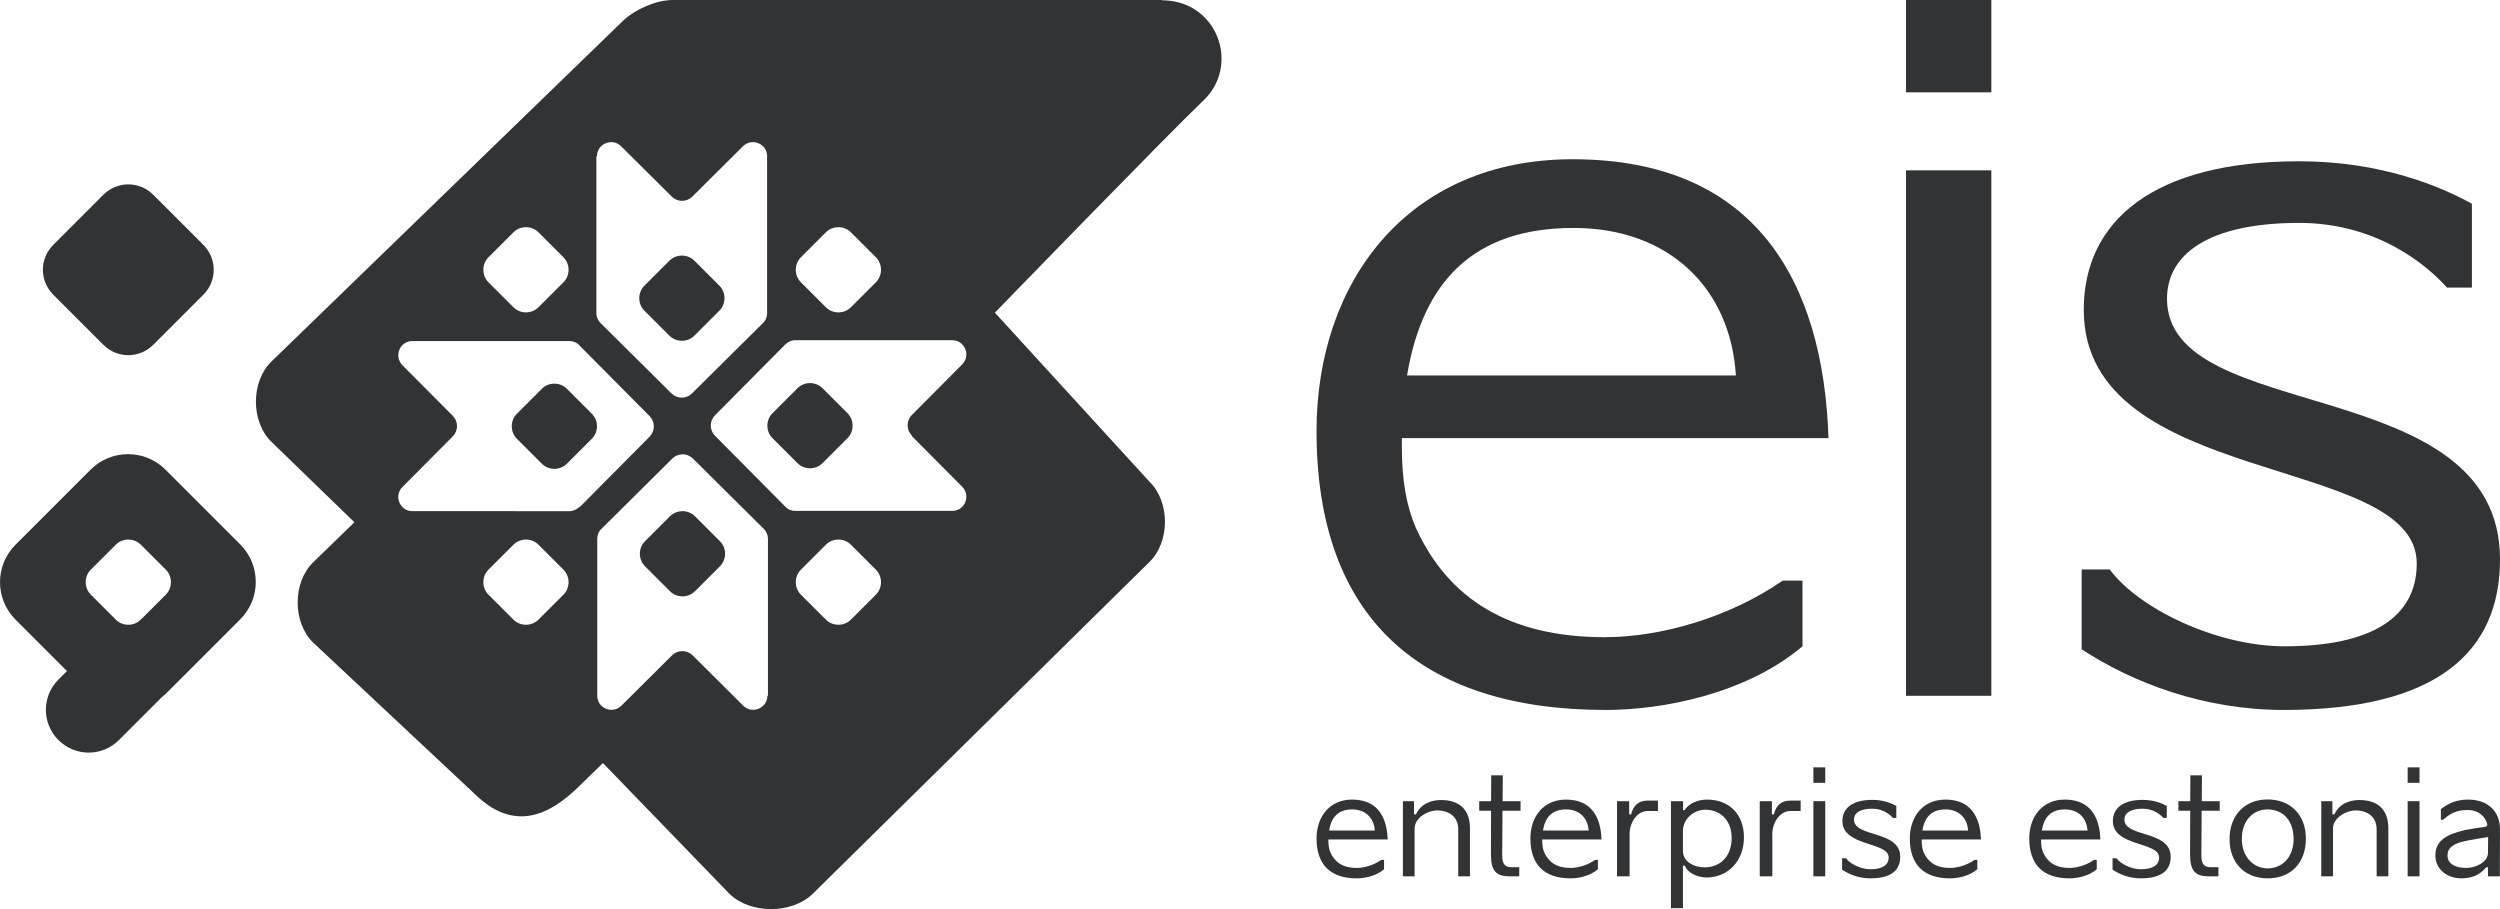 <?xml version="1.0" encoding="UTF-8" standalone="no"?>
<svg
   width="440"
   height="160"
   viewBox="0 0 440 160"
   fill="none"
   version="1.1"
   id="svg296"
   sodipodi:docname="eis.svg"
   inkscape:version="1.2 (dc2aedaf03, 2022-05-15)"
   xmlns:inkscape="http://www.inkscape.org/namespaces/inkscape"
   xmlns:sodipodi="http://sodipodi.sourceforge.net/DTD/sodipodi-0.dtd"
   xmlns="http://www.w3.org/2000/svg"
   xmlns:svg="http://www.w3.org/2000/svg">
  <defs
     id="defs300" />
  <sodipodi:namedview
     id="namedview298"
     pagecolor="#ffffff"
     bordercolor="#000000"
     borderopacity="0.25"
     inkscape:showpageshadow="2"
     inkscape:pageopacity="0.0"
     inkscape:pagecheckerboard="0"
     inkscape:deskcolor="#d1d1d1"
     showgrid="false"
     inkscape:zoom="2.459507"
     inkscape:cx="220.16607"
     inkscape:cy="80.300644"
     inkscape:window-width="1920"
     inkscape:window-height="1018"
     inkscape:window-x="-6"
     inkscape:window-y="-6"
     inkscape:window-maximized="1"
     inkscape:current-layer="svg296" />
  <path
     d="m 9.386,51.88 c -2.45,-2.449 -2.45,-6.348 0,-8.797 l 8.798,-8.796 c 2.45,-2.449 6.349,-2.449 8.798,0 l 8.798,8.796 c 2.45,2.449 2.45,6.348 0,8.797 l -8.798,8.796 c -2.45,2.449 -6.349,2.449 -8.798,0 z"
     fill="#323334"
     id="path242" />
  <path
     d="M 42.329,95.863 29.132,82.668 c -3.649,-3.649 -9.548,-3.649 -13.197,0 L 2.737,95.863 c -3.649,3.648 -3.649,9.546 0,13.194 l 9.048,9.047 -1.5,1.499 c -2.949,2.949 -2.949,7.697 0,10.646 2.949,2.949 7.699,2.949 10.648,0 l 7.648,-7.647 c 0,0 0.35,-0.25 0.5,-0.4 L 42.279,109.007 c 3.649,-3.648 3.649,-9.546 0,-13.194 z m -13.147,8.796 -4.399,4.398 c -1.2,1.2 -3.199,1.2 -4.399,0 l -4.399,-4.398 c -1.2,-1.199 -1.2,-3.199 0,-4.398 l 4.399,-4.398 c 1.2,-1.2 3.199,-1.2 4.399,0 l 4.399,4.398 c 1.2,1.199 1.2,3.199 0,4.398 z"
     fill="#323334"
     id="path244" />
  <path
     d="m 113.515,99.661 c -1.2,-1.199 -1.2,-3.199 0,-4.398 l 4.399,-4.398 c 1.199,-1.2 3.199,-1.2 4.399,0 l 4.399,4.398 c 1.2,1.199 1.2,3.199 0,4.398 l -4.399,4.398 c -1.2,1.2 -3.2,1.2 -4.399,0 z"
     fill="#323334"
     id="path246" />
  <path
     d="m 126.612,50.28 c 1.2,1.2 1.2,3.199 0,4.399 l -4.399,4.398 c -1.2,1.199 -3.2,1.199 -4.399,0 l -4.399,-4.398 c -1.2,-1.2 -1.2,-3.199 0,-4.399 l 4.399,-4.398 c 1.199,-1.199 3.199,-1.199 4.399,0 z"
     fill="#323334"
     id="path248" />
  <path
     d="m 144.758,81.518 c -1.2,1.2 -3.199,1.2 -4.399,0 L 135.96,77.12 c -1.2,-1.2 -1.2,-3.199 0,-4.398 l 4.399,-4.399 c 1.2,-1.199 3.199,-1.199 4.399,0 l 4.399,4.399 c 1.2,1.199 1.2,3.198 0,4.398 z"
     fill="#323334"
     id="path250" />
  <path
     d="m 95.368,68.423 c 1.2,-1.199 3.2,-1.199 4.399,0 l 4.399,4.399 c 1.2,1.199 1.2,3.198 0,4.398 l -4.399,4.398 c -1.199,1.2 -3.199,1.2 -4.399,0 L 90.969,77.22 c -1.2,-1.2 -1.2,-3.199 0,-4.398 z"
     fill="#323334"
     id="path252" />
  <path
     d="m 204.546,0 h -86.132 c -2.95,0 -6.599,1.649 -8.649,3.549 L 47.778,63.625 c -3.649,3.549 -3.649,10.596 0,14.145 l 14.597,14.144 -7.249,7.047 c -3.649,3.549 -3.649,10.596 0,14.145 l 28.595,26.789 c 7.748,7.497 14.497,2.249 18.796,-2.099 l 3.599,-3.498 22.295,23.041 c 3.65,3.548 10.948,3.548 14.598,0 l 59.288,-58.428 c 3.649,-3.548 3.649,-10.596 0,-14.144 L 175.102,55.029 c 0,0 30.194,-31.138 36.693,-37.336 C 218.343,11.495 214.294,0.05 204.496,0.05 Z m -63.587,45.282 4.399,-4.398 c 1.2,-1.2 3.199,-1.2 4.399,0 l 4.399,4.398 c 1.2,1.2 1.2,3.199 0,4.399 l -4.399,4.398 c -1.2,1.199 -3.199,1.199 -4.399,0 l -4.399,-4.398 c -1.2,-1.2 -1.2,-3.199 0,-4.399 z M 105.066,27.489 c 0,-2.199 2.7,-3.299 4.249,-1.749 l 8.949,8.897 c 0.999,0.95 2.549,0.95 3.549,0 l 8.948,-8.897 c 1.6,-1.549 4.249,-0.45 4.249,1.749 V 55.128 c 0,0.65 -0.25,1.3 -0.75,1.75 l -12.497,12.395 c -1,0.95 -2.55,0.95 -3.549,0 L 105.716,56.878 c -0.45,-0.45 -0.75,-1.1 -0.75,-1.75 V 27.489 Z M 85.97,45.282 90.369,40.884 c 1.2,-1.2 3.2,-1.2 4.399,0 l 4.399,4.398 c 1.2,1.2 1.2,3.199 0,4.399 l -4.399,4.398 c -1.199,1.199 -3.199,1.199 -4.399,0 L 85.97,49.681 c -1.2,-1.2 -1.2,-3.199 0,-4.399 z m 13.197,59.377 -4.399,4.398 c -1.199,1.2 -3.199,1.2 -4.399,0 l -4.399,-4.398 c -1.2,-1.199 -1.2,-3.199 0,-4.398 l 4.399,-4.398 c 1.2,-1.2 3.2,-1.2 4.399,0 l 4.399,4.398 c 1.2,1.199 1.2,3.199 0,4.398 z m 2.8,-15.444 c -0.45,0.45 -1.1,0.75 -1.75,0.75 H 72.573 c -2.2,0 -3.3,-2.699 -1.75,-4.248 l 8.898,-8.947 c 0.95,-1 0.95,-2.549 0,-3.549 l -8.898,-8.946 c -1.55,-1.599 -0.45,-4.248 1.75,-4.248 h 27.644 c 0.65,0 1.3,0.249 1.75,0.749 l 12.397,12.495 c 0.95,1 0.95,2.549 0,3.549 l -12.397,12.495 z m 33.093,33.237 c 0,2.199 -2.699,3.299 -4.249,1.749 l -8.948,-8.896 c -1,-0.95 -2.55,-0.95 -3.549,0 l -8.949,8.896 c -1.599,1.55 -4.249,0.45 -4.249,-1.749 V 94.813 c 0,-0.65 0.25,-1.3 0.75,-1.749 l 12.498,-12.396 c 0.999,-0.949 2.549,-0.949 3.549,0 l 12.497,12.396 c 0.45,0.449 0.75,1.099 0.75,1.749 v 27.639 z m 19.096,-17.793 -4.399,4.398 c -1.2,1.2 -3.199,1.2 -4.399,0 l -4.399,-4.398 c -1.2,-1.199 -1.2,-3.199 0,-4.398 l 4.399,-4.398 c 1.2,-1.2 3.199,-1.2 4.399,0 l 4.399,4.398 c 1.2,1.199 1.2,3.199 0,4.398 z m 6.299,-27.939 8.898,8.947 c 1.55,1.599 0.45,4.248 -1.749,4.248 h -27.645 c -0.65,0 -1.3,-0.25 -1.749,-0.75 L 125.812,76.67 c -0.95,-1 -0.95,-2.549 0,-3.549 L 138.21,60.626 c 0.449,-0.45 1.099,-0.749 1.749,-0.749 h 27.645 c 2.199,0 3.299,2.699 1.749,4.248 l -8.898,8.946 c -0.95,1 -0.95,2.549 0,3.549 z"
     fill="#323334"
     id="path254" />
  <path
     d="m 231.711,147.569 c 0,-3.764 2.238,-6.842 6.258,-6.842 4.477,0 6.131,3.078 6.258,7.02 h -10.43 v 0.229 c 0,0.789 0.101,1.476 0.356,2.061 0.788,1.755 2.264,2.721 4.604,2.721 1.349,0 3.028,-0.483 4.351,-1.424 h 0.483 v 1.653 c -1.374,1.196 -3.409,1.603 -4.808,1.603 -4.554,0 -7.072,-2.341 -7.072,-7.021 z m 2.213,-1.399 h 8.039 c -0.127,-2.162 -1.603,-3.713 -3.969,-3.713 -2.442,0 -3.689,1.348 -4.07,3.713 z"
     fill="#323334"
     id="path256" />
  <path
     d="m 246.909,154.233 v -13.226 h 1.959 v 2.315 h 0.356 c 0.814,-1.832 2.646,-2.519 4.401,-2.519 3.002,0 5.088,1.476 5.088,4.986 v 8.444 h -2.061 v -8.266 c 0,-2.188 -1.577,-3.332 -3.739,-3.332 -1.552,0 -3.944,1.246 -3.944,3.205 v 8.393 z"
     fill="#323334"
     id="path258" />
  <path
     d="m 260.342,142.686 v -1.679 h 2.086 l 0.026,-4.553 h 2.035 l -0.026,4.553 h 3.155 v 1.679 h -3.18 l -0.051,7.885 c 0,1.729 0.687,2.06 1.679,2.06 h 1.323 v 1.602 h -1.705 c -2.264,0 -3.281,-0.839 -3.281,-3.84 l 0.025,-7.707 z"
     fill="#323334"
     id="path260" />
  <path
     d="m 269.349,147.569 c 0,-3.764 2.239,-6.842 6.259,-6.842 4.477,0 6.131,3.078 6.258,7.02 h -10.431 v 0.229 c 0,0.789 0.102,1.476 0.357,2.061 0.788,1.755 2.264,2.721 4.604,2.721 1.349,0 3.028,-0.483 4.351,-1.424 h 0.483 v 1.653 c -1.374,1.196 -3.409,1.603 -4.808,1.603 -4.554,0 -7.073,-2.341 -7.073,-7.021 z m 2.214,-1.399 h 8.039 c -0.127,-2.162 -1.603,-3.713 -3.969,-3.713 -2.442,0 -3.689,1.348 -4.07,3.713 z"
     fill="#323334"
     id="path262" />
  <path
     d="m 291.798,142.737 h -1.832 c -1.577,0 -3.002,1.602 -3.154,3.815 v 7.681 h -2.214 v -13.226 h 2.137 v 2.315 h 0.357 c 0.356,-1.603 1.348,-2.417 2.874,-2.417 h 1.832 z"
     fill="#323334"
     id="path264" />
  <path
     d="m 294.088,159.829 v -18.822 h 2.137 v 1.577 h 0.255 c 0.687,-1.094 2.213,-1.857 3.968,-1.857 3.944,0 6.488,2.645 6.488,6.639 0,4.298 -2.951,7.071 -6.564,7.071 -1.45,0 -3.307,-0.687 -3.842,-2.086 h -0.33 v 7.478 z m 2.112,-9.996 c 0,1.755 1.857,2.823 3.816,2.823 2.518,0 4.757,-1.704 4.757,-5.188 0,-3.154 -2.061,-4.96 -4.63,-4.96 -1.984,0 -3.943,1.577 -3.943,3.739 z"
     fill="#323334"
     id="path266" />
  <path
     d="m 316.915,142.737 h -1.831 c -1.578,0 -3.002,1.602 -3.155,3.815 v 7.681 h -2.213 v -13.226 h 2.137 v 2.315 h 0.356 c 0.356,-1.603 1.348,-2.417 2.875,-2.417 h 1.831 z"
     fill="#323334"
     id="path268" />
  <path
     d="m 321.241,154.233 h -2.086 v -13.226 h 2.086 z m -2.086,-16.456 v -2.722 h 2.086 v 2.722 z"
     fill="#323334"
     id="path270" />
  <path
     d="m 324.211,153.063 v -2.009 h 0.687 c 0.712,0.992 2.62,1.933 4.274,1.933 2.137,0 3.231,-0.738 3.231,-2.086 0,-2.772 -8.141,-1.882 -8.141,-6.384 0,-2.238 1.704,-3.739 5.266,-3.739 2.01,0 3.46,0.636 4.223,1.068 v 2.111 h -0.61 c -0.484,-0.559 -1.705,-1.627 -3.613,-1.627 -2.213,0 -3.231,0.788 -3.231,1.907 0,3.205 8.141,1.832 8.141,6.563 0,2.34 -1.552,3.79 -5.292,3.79 -1.958,0 -3.688,-0.687 -4.935,-1.527 z"
     fill="#323334"
     id="path272" />
  <path
     d="m 336.13,147.569 c 0,-3.764 2.239,-6.842 6.259,-6.842 4.477,0 6.131,3.078 6.258,7.02 h -10.431 v 0.229 c 0,0.789 0.102,1.476 0.356,2.061 0.789,1.755 2.265,2.721 4.605,2.721 1.348,0 3.028,-0.483 4.35,-1.424 h 0.484 v 1.653 c -1.374,1.196 -3.409,1.603 -4.808,1.603 -4.554,0 -7.073,-2.341 -7.073,-7.021 z m 2.213,-1.399 h 8.04 c -0.128,-2.162 -1.603,-3.713 -3.969,-3.713 -2.442,0 -3.689,1.348 -4.071,3.713 z"
     fill="#323334"
     id="path274" />
  <path
     d="m 357.148,147.569 c 0,-3.764 2.239,-6.842 6.259,-6.842 4.477,0 6.131,3.078 6.258,7.02 h -10.431 v 0.229 c 0,0.789 0.102,1.476 0.357,2.061 0.788,1.755 2.264,2.721 4.604,2.721 1.349,0 3.028,-0.483 4.351,-1.424 h 0.483 v 1.653 c -1.374,1.196 -3.409,1.603 -4.808,1.603 -4.554,0 -7.073,-2.341 -7.073,-7.021 z m 2.214,-1.399 h 8.039 c -0.127,-2.162 -1.603,-3.713 -3.969,-3.713 -2.442,0 -3.689,1.348 -4.07,3.713 z"
     fill="#323334"
     id="path276" />
  <path
     d="m 371.812,153.063 v -2.009 h 0.687 c 0.712,0.992 2.62,1.933 4.274,1.933 2.137,0 3.231,-0.738 3.231,-2.086 0,-2.772 -8.141,-1.882 -8.141,-6.384 0,-2.238 1.705,-3.739 5.266,-3.739 2.01,0 3.46,0.636 4.223,1.068 v 2.111 h -0.61 c -0.484,-0.559 -1.705,-1.627 -3.613,-1.627 -2.213,0 -3.231,0.788 -3.231,1.907 0,3.205 8.141,1.832 8.141,6.563 0,2.34 -1.552,3.79 -5.291,3.79 -1.959,0 -3.689,-0.687 -4.936,-1.527 z"
     fill="#323334"
     id="path278" />
  <path
     d="m 383.395,142.686 v -1.679 h 2.086 l 0.025,-4.553 h 2.036 l -0.026,4.553 h 3.155 v 1.679 h -3.18 l -0.051,7.885 c 0,1.729 0.687,2.06 1.679,2.06 h 1.323 v 1.602 h -1.705 c -2.264,0 -3.282,-0.839 -3.282,-3.84 l 0.026,-7.707 z"
     fill="#323334"
     id="path280" />
  <path
     d="m 392.402,147.671 c 0,-4.197 2.697,-6.969 6.691,-6.969 4.019,0 6.742,2.696 6.742,6.893 0,4.273 -2.621,6.995 -6.742,6.995 -4.045,0 -6.691,-2.748 -6.691,-6.919 z m 2.162,0 c 0,3.179 2.087,5.163 4.529,5.163 2.569,0 4.579,-1.958 4.579,-5.163 0,-3.383 -1.984,-5.214 -4.579,-5.214 -2.442,0 -4.529,1.831 -4.529,5.214 z"
     fill="#323334"
     id="path282" />
  <path
     d="m 408.544,154.233 v -13.226 h 1.959 v 2.315 h 0.356 c 0.814,-1.832 2.646,-2.519 4.402,-2.519 3.002,0 5.088,1.476 5.088,4.986 v 8.444 h -2.061 v -8.266 c 0,-2.188 -1.577,-3.332 -3.74,-3.332 -1.552,0 -3.943,1.246 -3.943,3.205 v 8.393 z"
     fill="#323334"
     id="path284" />
  <path
     d="m 425.834,154.233 h -2.086 v -13.226 h 2.086 z m -2.086,-16.456 v -2.722 h 2.086 v 2.722 z"
     fill="#323334"
     id="path286" />
  <path
     d="m 437.887,150.087 v 0.026 l 0.025,-2.798 c -1.119,0.203 -2.747,0.432 -3.434,0.585 -2.621,0.483 -3.715,1.221 -3.715,2.671 0,1.45 1.349,2.187 3.308,2.187 1.399,0 3.816,-0.865 3.816,-2.671 z m -9.261,0.509 c 0,-2.721 2.061,-3.764 5.19,-4.502 0.891,-0.178 2.85,-0.483 3.765,-0.61 l 0.204,-0.357 c -0.356,-1.5 -1.654,-2.569 -3.46,-2.569 -1.984,0 -3.078,0.611 -4.35,1.73 h -0.382 v -1.857 c 1.145,-0.941 2.646,-1.704 4.783,-1.704 3.485,0 5.622,2.035 5.622,5.24 0,2.95 -0.025,5.341 -0.025,8.266 h -2.086 v -1.577 h -0.331 c -1.119,1.374 -2.569,1.934 -4.35,1.934 -2.621,0 -4.58,-1.705 -4.58,-3.994 z"
     fill="#323334"
     id="path288" />
  <path
     d="m 231.709,75.866 c 0,-26.32 16.117,-47.84 45.054,-47.84 32.233,0 44.138,21.52 45.053,49.084 h -75.089 v 1.601 c 0,5.513 0.732,10.315 2.564,14.405 5.677,12.271 16.3,19.029 33.149,19.029 9.707,0 21.794,-3.379 31.318,-9.959 h 3.48 v 11.56 c -9.89,8.359 -24.542,11.204 -34.615,11.204 -32.783,0 -50.914,-16.361 -50.914,-49.085 z m 15.934,-9.781 h 57.874 C 304.601,50.968 293.978,40.12 276.946,40.12 c -17.582,0 -26.556,9.426 -29.303,25.965 z"
     fill="#323334"
     id="path290" />
  <path
     d="M 350.475,122.461 H 335.457 V 29.983 h 15.018 z M 335.457,16.253 V 0 h 15.018 v 16.253 z"
     fill="#323334"
     id="path292" />
  <path
     d="m 366.375,114.281 v -14.05 h 4.945 c 5.128,6.936 18.864,13.516 30.769,13.516 15.384,0 23.259,-5.157 23.259,-14.583 0,-19.385 -58.606,-13.161 -58.606,-44.639 0,-15.65 12.271,-26.143 37.911,-26.143 14.468,0 24.908,4.446 30.402,7.47 V 50.613 H 430.66 C 427.18,46.7 418.389,39.231 404.653,39.231 c -15.934,0 -23.26,5.513 -23.26,13.338 0,22.408 58.607,12.805 58.607,45.883 0,16.362 -11.172,26.499 -38.094,26.499 -14.102,0 -26.556,-4.802 -35.531,-10.67 z"
     fill="#323334"
     id="path294" />
</svg>
